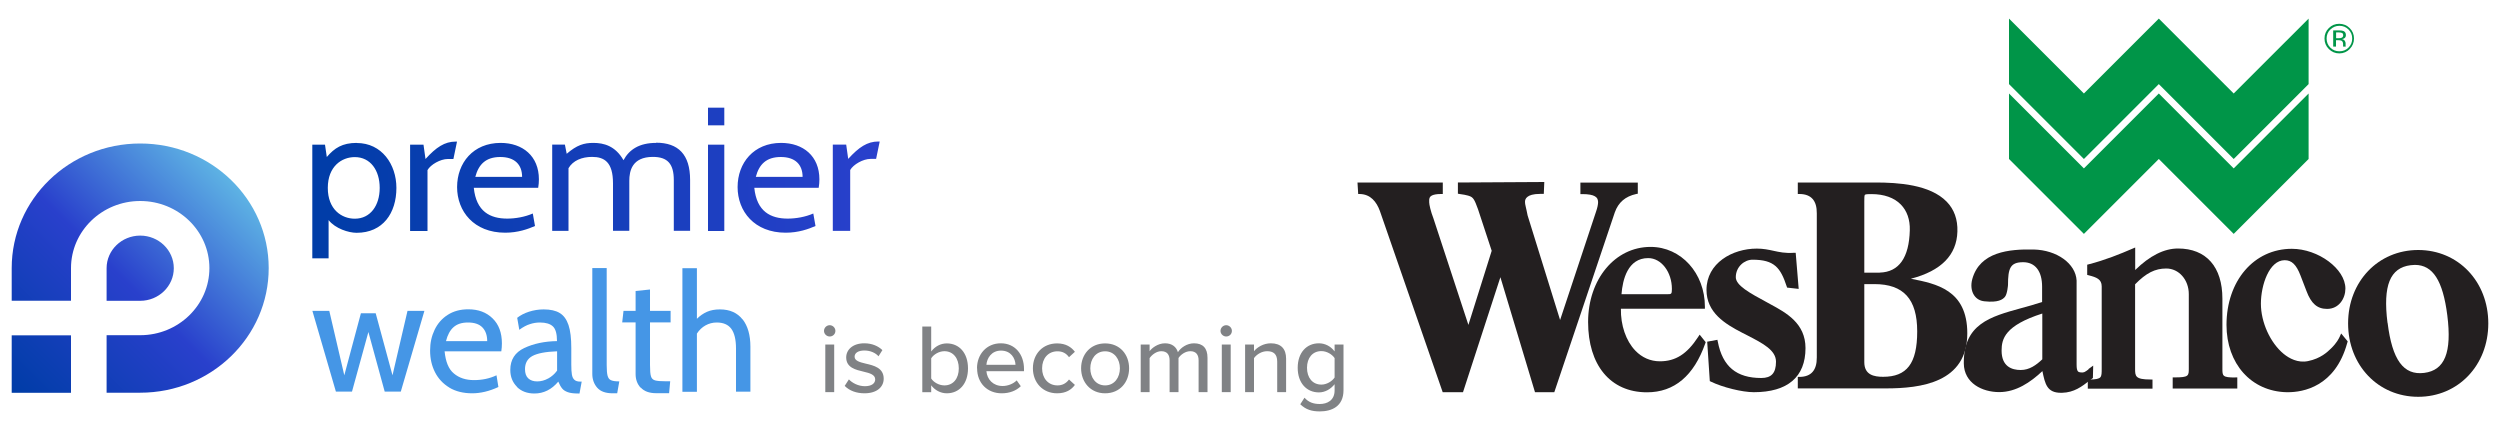 <?xml version="1.0" encoding="UTF-8"?><svg id="Layer_1" xmlns="http://www.w3.org/2000/svg" xmlns:xlink="http://www.w3.org/1999/xlink" viewBox="0 0 250 43"><defs><style>.cls-1{fill:#009548;}.cls-2{fill:#231f20;}.cls-3{fill:#4596e6;}.cls-4{fill:#808285;}.cls-5{fill:url(#New_Gradient_Swatch_5);}.cls-6{fill:url(#New_Gradient_Swatch_6);}</style><linearGradient id="New_Gradient_Swatch_6" x1="1.36" y1="39.47" x2="22.97" y2="17.87" gradientUnits="userSpaceOnUse"><stop offset=".01" stop-color="#003da7"/><stop offset=".52" stop-color="#2940cc"/><stop offset="1" stop-color="#5eb3e4"/></linearGradient><linearGradient id="New_Gradient_Swatch_5" x1="31.23" y1="18.3" x2="87.97" y2="18.3" gradientUnits="userSpaceOnUse"><stop offset="0" stop-color="#003da7"/><stop offset="1" stop-color="#2940cc"/></linearGradient></defs><path class="cls-2" d="M158.04,18.26v1.15h.2c.61,0,1.02.08,1.25.22.12.07.19.14.24.23.05.09.07.2.08.34,0,.24-.07.58-.21.98h0s-3.59,10.82-3.59,10.82l-3.25-10.46c-.06-.33-.13-.61-.18-.84-.05-.23-.09-.4-.08-.51,0-.17.05-.35.24-.5.19-.16.57-.3,1.26-.3.06,0,.12,0,.18,0h.2s.05-1.19.05-1.19l-8.64.05v1.12l.17.03c.37.05.65.1.85.16.31.09.43.18.56.37.13.19.25.5.43.99l1.37,4.16-2.33,7.41-3.5-10.66h0c-.13-.34-.24-.68-.31-.97-.07-.28-.11-.52-.11-.62,0-.07,0-.13,0-.2,0-.08,0-.15.03-.22.03-.1.08-.18.24-.27.16-.08.44-.15.89-.15h.2v-1.15h-8.53l.07,1.15h.18c.54.02.94.21,1.26.51.32.3.56.72.73,1.19l6.28,18.12h2.03l3.74-11.5,3.46,11.5h1.93l6.05-17.98c.18-.51.45-.91.8-1.21.35-.3.8-.51,1.34-.63l.16-.03v-1.11h-5.73Z"/><path class="cls-2" d="M169.96,33.47l-.15.23c-1.11,1.7-2.25,2.43-3.82,2.43-.94,0-1.79-.37-2.46-1.07-.94-.98-1.47-2.54-1.44-4.19h8.4v-.2c0-3.35-2.38-5.98-5.43-5.98-3.56,0-6.25,3.23-6.25,7.51s2.2,7.03,5.89,7.03c2.73,0,4.69-1.65,5.83-4.9l.04-.11-.6-.75ZM166.75,29.42h-4.6c.11-1.44.62-3.61,2.67-3.61,1.31,0,2.37,1.39,2.37,3.09,0,.52-.07.52-.44.52Z"/><path class="cls-2" d="M177.09,30.45l-.4-.22c-1.74-.94-3.11-1.69-3.11-2.51,0-1.05.87-1.75,1.67-1.75,2.18,0,2.8.79,3.42,2.67l.04.12,1.16.13-.3-3.61h-.19c-.84.06-1.44-.07-2.03-.2-.5-.11-1.02-.22-1.67-.22-2.44,0-5.03,1.45-5.03,4.13,0,2.27,1.85,3.4,3.58,4.29.18.09.35.18.53.27,1.53.79,2.84,1.47,2.84,2.62s-.47,1.63-1.47,1.63c-2.49,0-3.87-1.15-4.35-3.63l-.04-.19-1.02.19.26,3.94.1.05c1.17.57,3.13,1.06,4.3,1.06,3.38,0,5.17-1.52,5.17-4.41,0-2.48-1.93-3.53-3.48-4.37Z"/><path class="cls-2" d="M191.12,27.87s-.01,0-.02,0c3.01-.78,4.57-2.36,4.64-4.71.04-1.21-.32-2.22-1.07-2.99-1.67-1.72-4.87-1.92-7.13-1.92h-7.76v1.15h.2q1.72.03,1.7,1.94v13.91s0,.5,0,.5q.01,1.91-1.7,1.94h-.2v1.15h8.8c3.5,0,8.15-.57,8.15-5.51,0-4.35-3.12-4.96-5.62-5.45ZM186.43,28.41h1.01c2.92,0,4.28,1.5,4.28,4.73s-1.05,4.54-3.41,4.54c-.88,0-1.88-.17-1.88-1.46v-7.81ZM187.97,27.27h-1.54v-7.13c0-.33,0-.6.06-.66.07-.07.4-.07.66-.07,1.25,0,2.27.36,2.93,1.04.62.63.93,1.52.9,2.57-.07,2.76-1.09,4.19-3.01,4.24Z"/><path class="cls-2" d="M208.86,36.93c-.39.29-.47.35-.8.31-.22-.03-.4-.05-.4-.77v-8.42c-.09-1.69-1.97-3.05-4.3-3.1-2.46-.05-5.37.23-6.13,2.95-.17.62-.1,1.21.19,1.64.23.34.59.55,1.03.59,1.37.15,1.82-.18,2.04-.44.25-.3.31-1.19.31-1.19,0-1.68.23-2.28,1.51-2.28,1.21,0,1.9.89,1.9,2.45v1.53c-.71.24-1.42.43-2.11.62-3.08.85-5.75,1.58-5.72,5.52.02,1.98,1.85,2.87,3.54,2.87s3.13-.98,4.32-2.1c.27,1.3.46,2.17,1.86,2.17.03,0,.06,0,.1,0,1.21-.03,1.98-.62,2.79-1.25l.3-.23.03-1.24-.48.35ZM204.23,31.35v4.58c-.6.57-1.28,1.07-2.16,1.07s-1.91-.34-1.91-1.94c0-1.17.32-2.51,4.08-3.71Z"/><path class="cls-2" d="M223.54,37.75c-1.3,0-1.3-.15-1.3-.9v-6.98c0-3.19-1.62-5.02-4.44-5.02-1.38,0-2.82.72-4.28,2.15v-2.25l-.28.12c-1.18.51-2.75,1.15-4.37,1.56l-.15.04v1.02l.15.04c.78.2,1.3.39,1.3,1.11v8.23c0,.4,0,.7-.13.85-.13.16-.46.23-1.06.23h-.2v.92h6.47v-.92h-.2c-1.54,0-1.54-.34-1.54-1.1v-8.42c1.11-1.13,1.99-1.58,3.12-1.58,1.26,0,2.25,1.13,2.25,2.56v7.43c0,.74,0,.9-1.41.9h-.2v1.11h6.46v-1.11h-.2Z"/><path class="cls-2" d="M234.11,33.36l-.13.29c-.09.19-.29.63-.88,1.2-.36.35-1.03,1-2.3,1.26-1.02.21-1.89-.28-2.43-.72-1.34-1.1-2.28-3.16-2.28-5.02s.83-4.35,2.38-4.35c.7,0,1.16.44,1.58,1.53l.6,1.56c.47,1.25,1.08,1.78,2.06,1.78,1.19,0,1.83-1.05,1.83-2.03,0-1.97-2.71-3.98-5.36-3.98-3.78,0-6.53,3.2-6.53,7.61,0,3.88,2.47,6.65,6.01,6.73.04,0,.09,0,.14,0,1.48,0,4.72-.53,5.92-4.92l.05-.16-.64-.78Z"/><path class="cls-2" d="M241.82,25c-4,0-7.01,3.15-7.01,7.34s3.01,7.34,7.01,7.34,7.01-3.15,7.01-7.34-3.01-7.34-7.01-7.34ZM238.75,32.28c-.47-3.72.25-5.5,2.31-5.76.15-.02.29-.03.43-.03,1.8,0,2.8,1.58,3.24,5.04.47,3.72-.25,5.5-2.31,5.76-2.07.26-3.2-1.29-3.66-5.01Z"/><path class="cls-1" d="M234.98,4.9c-.29.29-.64.44-1.05.44s-.76-.15-1.05-.44c-.29-.29-.43-.64-.43-1.05s.14-.75.43-1.04c.29-.29.64-.43,1.04-.43s.76.14,1.05.43c.29.29.43.64.43,1.04s-.14.76-.43,1.05M233.03,2.95c-.25.25-.37.55-.37.9s.12.66.37.91c.25.25.55.37.91.37s.66-.12.91-.37c.25-.25.37-.55.37-.91s-.12-.65-.37-.9c-.25-.25-.55-.37-.91-.37s-.65.13-.9.37M233.9,3.04c.2,0,.35.02.44.06.17.07.25.21.25.41,0,.14-.05.25-.16.32-.06.04-.13.06-.24.08.13.02.22.07.28.16.06.09.09.17.09.25v.12s0,.08,0,.12c0,.04,0,.07.01.08v.02s-.26,0-.26,0c0,0,0-.01,0-.02,0,0,0-.01,0-.02v-.05s0-.13,0-.13c0-.19-.05-.31-.16-.37-.06-.03-.17-.05-.32-.05h-.23v.64h-.28v-1.62h.57ZM234.21,3.3c-.07-.04-.19-.06-.35-.06h-.25v.58h.26c.12,0,.21-.01.28-.04.11-.04.17-.13.17-.25,0-.12-.04-.19-.11-.23"/><polygon class="cls-1" points="223.37 16.84 215.88 9.35 208.39 16.84 200.9 9.35 200.9 15.9 208.39 23.39 215.88 15.9 223.37 23.39 230.86 15.9 230.86 9.35 223.37 16.84"/><polygon class="cls-1" points="223.37 9.35 215.88 1.86 208.39 9.35 200.9 1.86 200.9 8.41 208.39 15.9 215.88 8.41 223.37 15.9 230.86 8.41 230.86 1.86 223.37 9.35"/><path class="cls-4" d="M133.46,37.75c-.25.38-.79.71-1.32.71-.89,0-1.44-.69-1.44-1.68s.55-1.67,1.44-1.67c.53,0,1.07.32,1.32.7v1.93ZM130.03,40.43c.57.54,1.15.71,1.95.71,1.17,0,2.37-.48,2.37-2.12v-4.57h-.89v.69c-.38-.51-.95-.81-1.57-.81-1.23,0-2.12.93-2.12,2.45s.89,2.46,2.12,2.46c.64,0,1.2-.35,1.57-.82v.62c0,1-.74,1.36-1.48,1.36-.65,0-1.13-.18-1.53-.63l-.42.65ZM128.61,39.21v-3.34c0-1-.52-1.54-1.53-1.54-.74,0-1.37.4-1.68.79v-.67h-.89v4.76h.89v-3.4c.26-.36.76-.69,1.31-.69.61,0,1.01.26,1.01,1.04v3.05h.89ZM123.07,34.45h-.89v4.76h.89v-4.76ZM122.62,33.65c.32,0,.57-.25.57-.56s-.26-.57-.57-.57-.57.26-.57.57.27.56.57.56M120.75,39.21v-3.44c0-.96-.47-1.44-1.35-1.44-.7,0-1.33.44-1.61.89-.15-.51-.57-.89-1.29-.89s-1.34.49-1.54.79v-.67h-.89v4.76h.89v-3.4c.24-.35.7-.69,1.16-.69.6,0,.84.36.84.92v3.17h.89v-3.41c.23-.35.7-.68,1.18-.68.58,0,.83.36.83.92v3.17h.89ZM110.51,38.54c-.95,0-1.48-.81-1.48-1.71s.53-1.7,1.48-1.7,1.48.81,1.48,1.7-.52,1.71-1.48,1.71M110.51,39.33c1.49,0,2.4-1.12,2.4-2.5s-.92-2.49-2.4-2.49-2.4,1.12-2.4,2.49.93,2.5,2.4,2.5M103.29,36.83c0,1.43.99,2.5,2.42,2.5.9,0,1.44-.37,1.78-.84l-.59-.54c-.29.39-.67.59-1.15.59-.94,0-1.54-.73-1.54-1.71s.6-1.7,1.54-1.7c.48,0,.87.19,1.15.59l.59-.54c-.35-.46-.89-.84-1.78-.84-1.44,0-2.42,1.06-2.42,2.49M100.1,35.06c1.01,0,1.43.79,1.45,1.42h-2.91c.05-.65.5-1.42,1.46-1.42M97.71,36.83c0,1.5,1.04,2.5,2.46,2.5.77,0,1.44-.25,1.91-.71l-.41-.58c-.36.36-.91.56-1.41.56-.96,0-1.55-.67-1.62-1.48h3.76v-.22c0-1.46-.89-2.57-2.32-2.57s-2.38,1.11-2.38,2.49M93.12,35.83c.24-.38.78-.71,1.32-.71.89,0,1.44.72,1.44,1.72s-.55,1.7-1.44,1.7c-.54,0-1.08-.31-1.32-.69v-2.02ZM93.12,39.21v-.68c.35.47.92.8,1.56.8,1.23,0,2.12-.94,2.12-2.49s-.88-2.5-2.12-2.5c-.62,0-1.18.3-1.56.81v-2.5h-.89v6.57h.89ZM84.47,38.59c.48.49,1.18.74,1.98.74,1.25,0,1.92-.64,1.92-1.46,0-1.09-.99-1.32-1.81-1.51-.59-.14-1.1-.28-1.1-.69,0-.38.37-.62.98-.62s1.13.25,1.41.58l.39-.62c-.4-.38-1-.68-1.81-.68-1.16,0-1.81.65-1.81,1.41,0,1.03.95,1.24,1.75,1.43.61.14,1.15.3,1.15.77,0,.4-.36.68-1.03.68s-1.27-.33-1.6-.68l-.42.65ZM83.42,34.45h-.89v4.76h.89v-4.76ZM82.97,33.65c.32,0,.57-.25.57-.56s-.26-.57-.57-.57-.57.26-.57.57.27.56.57.56"/><path class="cls-6" d="M14.02,14.35h0c-7.1,0-12.85,5.58-12.85,12.46v3.26h5.93v-3.26c0-3.7,3.1-6.71,6.92-6.71s6.92,3.01,6.92,6.71-3.1,6.71-6.92,6.71h-3.36v5.75h3.36c7.1,0,12.85-5.58,12.85-12.46s-5.75-12.46-12.85-12.46M17.38,26.82c0-1.8-1.51-3.26-3.36-3.26s-3.36,1.46-3.36,3.26v3.26h3.36c1.85,0,3.36-1.46,3.36-3.26M7.1,39.28H1.17v-5.75h5.93v5.75Z"/><path class="cls-5" d="M35.68,14.29c-1.45,0-2.23.51-3,1.41l-.18-1.23h-1.27v11.36h1.63v-3.82c.67.85,2,1.27,2.8,1.27,2.63,0,3.98-1.97,3.98-4.49,0-2.36-1.47-4.49-3.96-4.49ZM35.48,21.87c-1.31,0-2.7-.92-2.7-3.08s1.4-3.08,2.7-3.08c1.56,0,2.49,1.32,2.49,3.08s-.93,3.08-2.49,3.08ZM42.55,15.9l-.2-1.43h-1.34v8.63h1.74v-6.09c.31-.55,1.29-1.11,2.03-1.11h.56l.36-1.74h-.14c-1.09,0-1.94.56-3.01,1.74ZM50.07,14.29c-2.76,0-4.36,2.01-4.36,4.42s1.67,4.56,4.81,4.56c1.29,0,2.29-.37,2.98-.67l-.22-1.25c-.8.35-1.74.51-2.56.51-1.69,0-3.1-.69-3.34-3.08h6.44c.05-.3.07-.6.07-.85,0-2.32-1.62-3.64-3.83-3.64ZM47.53,17.69c.33-1.25,1.05-1.99,2.5-1.99s2.18.77,2.18,1.99h-4.68ZM65.6,14.29c-1.65,0-2.67.65-3.25,1.73-.82-1.44-1.98-1.73-3.01-1.73-.94,0-1.65.21-2.67,1.09l-.18-.92h-1.27v8.63h1.63v-6.27c.45-.77,1.34-1.13,2.36-1.13,1.23,0,2.09.53,2.09,2.64v4.75h1.63v-5c0-.97.27-2.39,2.36-2.39,1.47,0,2.09.7,2.09,2.32v5.07h1.63v-5.09c0-2.54-1.18-3.72-3.41-3.72ZM70.8,23.1h1.63v-8.63h-1.63v8.63ZM70.8,12.53h1.63v-1.76h-1.63v1.76ZM78.12,14.29c-2.76,0-4.36,2.01-4.36,4.42s1.67,4.56,4.81,4.56c1.29,0,2.29-.37,2.98-.67l-.22-1.25c-.8.35-1.74.51-2.56.51-1.69,0-3.1-.69-3.34-3.08h6.44c.05-.3.07-.6.07-.85,0-2.32-1.62-3.64-3.83-3.64ZM75.58,17.69c.33-1.25,1.05-1.99,2.5-1.99s2.18.77,2.18,1.99h-4.68ZM87.83,14.15c-1.09,0-1.94.56-3.01,1.74l-.2-1.43h-1.34v8.63h1.74v-6.09c.31-.55,1.29-1.11,2.03-1.11h.56l.36-1.74h-.14Z"/><path class="cls-3" d="M31.24,31.09h1.69l1.5,6.44,1.66-6.2h1.48l1.68,6.2,1.5-6.44h1.69l-2.36,8.07h-1.61l-1.63-5.96-1.64,5.96h-1.61l-2.35-8.07Z"/><path class="cls-3" d="M44.94,38.76c-.63-.38-1.11-.89-1.44-1.54-.33-.65-.49-1.37-.49-2.16s.15-1.45.45-2.08c.3-.63.74-1.13,1.32-1.5.58-.37,1.26-.55,2.05-.55,1,0,1.81.3,2.43.91.62.6.93,1.44.93,2.5,0,.27-.02.54-.06.79h-5.67c.1,1.04.4,1.79.93,2.22.52.44,1.19.66,2.01.66s1.57-.16,2.25-.48l.19,1.17c-.9.42-1.78.63-2.62.63-.89,0-1.66-.19-2.29-.57ZM48.72,34.11c0-.58-.16-1.04-.48-1.37-.32-.33-.8-.49-1.44-.49s-1.1.16-1.45.47c-.35.31-.6.78-.75,1.39h4.12Z"/><path class="cls-3" d="M51.69,38.67c-.44-.44-.66-1-.66-1.68,0-1.02.47-1.75,1.4-2.19.94-.44,2.03-.67,3.27-.69,0-.73-.14-1.22-.41-1.47-.27-.26-.71-.39-1.3-.39-.33,0-.66.05-.99.16-.33.1-.69.29-1.07.57l-.21-1.2c.32-.25.71-.46,1.18-.61.47-.15.96-.23,1.47-.23.67,0,1.21.12,1.6.36.4.24.69.64.88,1.2.19.56.28,1.33.28,2.31v1.65c0,.44.02.77.06,1,.04.23.12.4.25.52.13.12.32.18.59.18h.14l-.22,1.19h-.11c-.45,0-.8-.04-1.05-.13s-.45-.21-.58-.38c-.13-.16-.26-.39-.38-.68-.66.79-1.46,1.19-2.39,1.19-.72,0-1.31-.22-1.75-.66ZM54.82,37.85c.36-.2.65-.46.89-.79v-1.93c-1.15.04-1.97.2-2.47.47-.49.27-.74.71-.74,1.31,0,.42.11.73.33.93.22.2.51.3.89.3s.75-.1,1.11-.3Z"/><path class="cls-3" d="M59.72,38.77c-.32-.37-.49-.83-.49-1.38v-10.58h1.44v9.72c0,.48.03.83.09,1.05.06.22.17.37.34.44.17.08.45.12.83.12l-.21,1.19h-.46c-.7,0-1.22-.19-1.54-.56Z"/><path class="cls-3" d="M64.06,38.77c-.34-.37-.5-.83-.5-1.37v-5.16h-1.34l.13-1.15h1.21v-1.99l1.44-.15v2.14h2.06v1.15h-2.06v4.25c0,.56.03.94.1,1.15.06.21.2.34.41.4.21.06.59.09,1.14.09h.37l-.11,1.19h-1.29c-.69,0-1.21-.19-1.54-.56Z"/><path class="cls-3" d="M74.26,31.93c.52.67.78,1.58.78,2.74v4.5h-1.44v-4.32c0-.89-.16-1.55-.47-1.97-.31-.42-.8-.63-1.46-.63-.4,0-.78.1-1.12.29-.34.19-.63.46-.86.82v5.82h-1.45v-12.36h1.45v5.06c.31-.31.65-.54,1.01-.7.37-.16.8-.24,1.29-.24.99,0,1.75.34,2.27,1.01Z"/></svg>